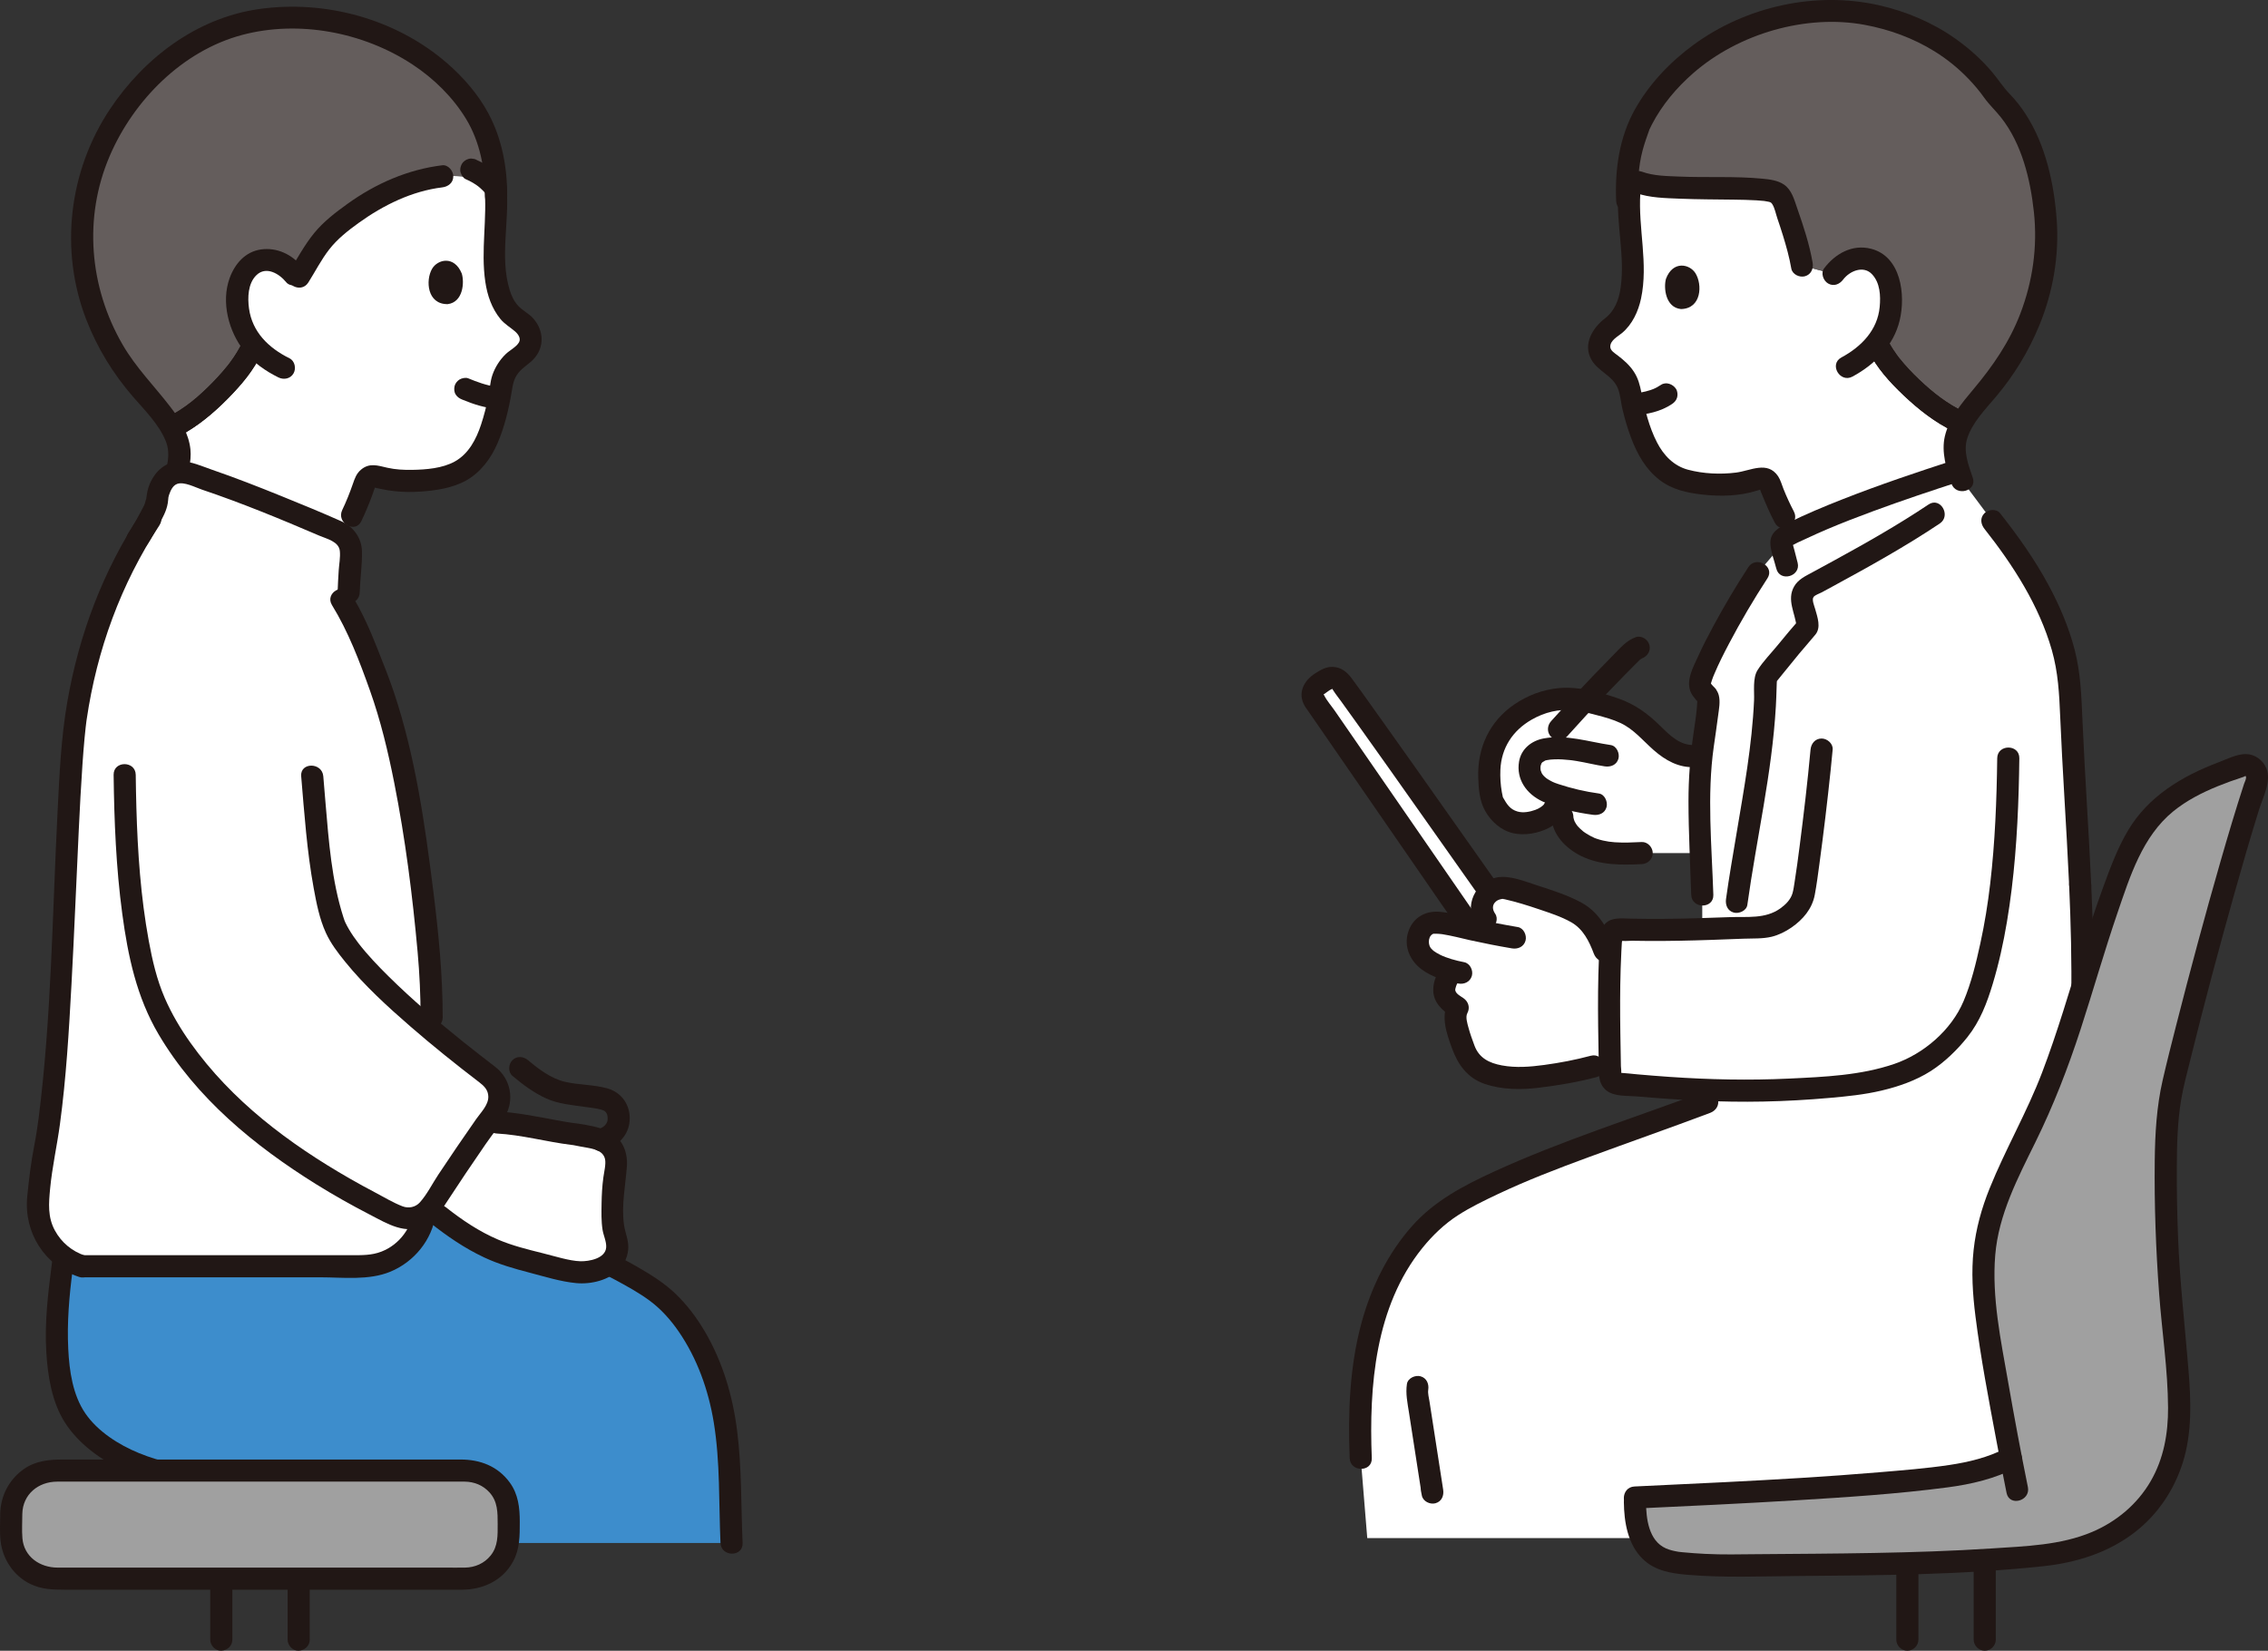 <?xml version="1.0" encoding="UTF-8"?><svg id="b" xmlns="http://www.w3.org/2000/svg" width="410.33" height="298.672" viewBox="0 0 410.33 298.672"><rect x="0" y="0" width="410.33" height="298.672" fill="#333333" stroke="none"/><defs><style>.d{fill:#3d8dcc;}.e{fill:#fff;}.f{fill:#a0a0a0;}.g{fill:#211715;}.h{fill:#645d5c;}</style></defs><g id="c"><path class="e" d="M353.597,81.114c.01.7.38,2.41.8,3.96l-.06.02c-8.6,2.78-21.52,7.11-29.97,11.32l-1.55-2.86c-1.55-2.93-2.61-5.98-2.68-6.11-.41-.78-1.35-1.14-2.17-.82-3.44,1.31-8.95,1.35-13.08.3-2.11-.54-4.23-1.79-6.06-4.55-.86-1.28-1.62-3.06-2.24-4.91-.93-2.81-1.57-5.77-1.84-7.48-.48-1.22-1.15-2.33-2.18-3.23-1.55-1.37-3.93-2.32-3.05-5.06.34-1.03,1.11-1.86,2.01-2.47,4.55-3.1,4.01-10.43,3.63-15.71-.29-1.91-.44-3.72-.47-5.44-.16-.95-.29-1.7-.29-1.7-.06-1.27-.07-2.42-.04-3.49l2.16.1c4.34,1.64,19.04.74,23.3,1.47.69.11,1.4.26,1.9.65.5.38.72.93.91,1.46,1.2,3.25,2.83,8.13,3.39,11.49l5.73,1.51c.78-1.06,1.66-1.91,3.03-2.4,1.52-.55,3.06-.5,4.31.23,1.86,1.08,2.92,3.64,3.03,5.83.18,3.5-.7,6.41-2.54,8.8.12.28.2.44.2.44,2.1,4.51,9.09,11.24,14.7,13.86l.56.16c-.88,1.52-1.45,3.07-1.44,4.63Z"/><path class="e" d="M324.367,96.414c8.45-4.21,21.37-8.54,29.97-11.32l.06-.02c.2.7.4,1.37.59,1.89l5.46,7.31c8.09,10.21,13.78,20.85,14.15,31.69.38,11.4,1.24,22.7,1.75,34.14.27,6.09.45,12.22.41,18.43-2.42,7.84-4.9,15.65-8.31,23.1-3.4,7.41-7.76,14.55-9.11,22.6-1.1,6.49-.14,13.15.92,19.66.57,3.48,1.17,6.97,1.8,10.45.47,2.62,1.12,6.14,1.76,9.45-3.43,1.82-7.72,2.95-13.29,3.54-7.85.91-16.73,1.59-26.06,2.15-9.3.57-19.05,1.02-28.66,1.47-.09,2.14.18,4.64.92,6.76.07.2.15.39.24.58h-49.6l-1.18-14.46c-.4-9.94.14-20.32,3.99-29.62,2.83-6.86,7.46-13.24,13.94-16.87,11.67-6.55,26.28-10.96,44.75-17.92v-2.21c-5.26-.2-10.59-.62-16.39-1.18-.49-.05-1.18-.64-1.19-1.4-.01-.56-.02-1.12-.03-1.67-.12-7.21-.27-13.78.09-20.91.04-.88.09-1.77.15-2.67.07-.97.75-1.25,1.46-1.23,5.25.16,10.05.11,15.02-.04v-6.21c-.08-2.4-.18-4.96-.28-7.55-.22-5.95-.37-12.05.06-16.81.02-.19.04-.4.07-.63.38-3.39,1.53-9.71,1.18-10.7-.31-.88-1.33-1.26-1.43-2.25-.04-.48.15-1.28.31-1.7,2.12-5.51,7.18-14.09,10.15-18.63l4.29-5c-.09-.32-.08-.68.07-.98.16-.3.48-.48.78-.64.39-.2.78-.4,1.19-.6Z"/><path class="e" d="M269.557,161.424c-.1.08-.2.16-.29.24-.6.53-1.25,1.57-1.18,2.4.06.92.2,1.62.69,2.26l-.42,2.21c-.38-.07-.74-.14-1.08-.19-.27-.04-.62-.12-1.03-.21l.03-.12-28.46-41.22c-.65-.95-.4-2.24.56-2.88l1.48-.92c.92-.6,2.15-.37,2.8.52,10.67,14.77,18.42,25.96,26.9,37.91Z"/><path class="e" d="M307.827,136.914c-.03.23-.05.44-.07.63-.43,4.76-.28,10.86-.06,16.81h-10.68c-2.79.13-5.64.25-8.31-.55-2.57-.77-5.98-3.05-6.05-6.07,0,0-.8-.56-1.64-1.13-.71.99-2.11,2-4.82,2.31-4.65.53-6.25-4.21-6.25-4.21-2.01-9.78,2.16-14.51,7.86-17.09,3.04-1.38,6.37-1.46,9.53-.67,3.04.76,6.16,1.46,8.68,3.19,3.15,2.17,5.88,7.04,10.6,6.66l1.21.12Z"/><path class="h" d="M312.221,6.843c-10.629,5.541-15.059,14.256-15.779,16.182-1.199,3.205-1.872,5.839-2.051,9.16,1.284.486,2.127.803,2.127.803,4.339,1.632,19.035.74,23.303,1.462.684.116,1.396.268,1.901.653.498.38.717.929.91,1.456,1.193,3.254,2.824,8.138,3.383,11.498l5.733,1.507c.781-1.061,1.665-1.909,3.026-2.4,1.523-.55,3.064-.504,4.313.227,1.859,1.087,2.921,3.647,3.033,5.831.18,3.504-.704,6.414-2.544,8.803.125.277.201.439.201.439,2.17,4.655,9.542,11.662,15.224,14.09,1.718-3.036,4.643-5.922,6.469-8.387,4.201-5.67,10.227-16.653,8.405-30.667-1.007-7.744-3.308-15.124-8.494-19.861-8.508-12.896-22.568-15.548-29.251-15.69s-12.966,1.591-18.518,4.205c-.474.223-.937.453-1.389.688Z"/><path class="g" d="M324.549,92.542c-.698-1.333-1.331-2.697-1.887-4.095-.298-.75-.52-1.613-.972-2.285-1.913-2.838-4.986-.988-7.591-.658-2.847.36-5.903.221-8.682-.511-2.596-.684-4.422-2.598-5.628-4.94-1.432-2.779-2.21-5.969-2.825-9.018-.28-1.387-.577-2.591-1.372-3.797-.788-1.195-1.795-2.068-2.919-2.931-.518-.398-1.344-.865-1.342-1.582.003-1.159,1.356-1.831,2.116-2.463,1.864-1.553,2.952-3.903,3.45-6.237,1.354-6.347-.54-12.719-.125-19.098.167-2.57-3.834-2.56-4,0-.37,5.693,1.237,11.379.445,17.059-.307,2.199-1.043,4.237-2.844,5.618-2.249,1.725-4.041,4.686-2.445,7.489,1.205,2.116,3.843,2.851,4.783,5.183.46,1.142.539,2.571.831,3.777.426,1.762.93,3.512,1.573,5.207,1.117,2.943,2.647,5.686,5.195,7.622,2.251,1.711,4.92,2.286,7.68,2.601,3.238.369,6.757.288,9.884-.712.072-.023.706-.18.724-.262-.046.208-.439-.817-.296-.307.125.445.334.883.504,1.311.684,1.719,1.432,3.411,2.291,5.051,1.194,2.282,4.648.262,3.454-2.019h0Z"/><path class="g" d="M301.408,50.458c-.443,1.578-.107,5.191,2.723,5.46,3.736-.074,3.89-4.449,2.611-6.488-1.047-1.669-4.082-2.329-5.335,1.027Z"/><path class="g" d="M295.54,75.188c2.424-.207,4.921-.706,6.971-2.092.434-.294.777-.678.919-1.195.132-.479.072-1.116-.202-1.541-.556-.862-1.809-1.344-2.736-.718-.482.326-.992.598-1.526.827l.478-.202c-1.087.454-2.236.72-3.4.88l.532-.071c-.344.045-.689.082-1.035.112-.539.046-1.02.192-1.414.586-.347.347-.608.916-.586,1.414.045,1.007.884,2.096,2,2h0Z"/><path class="g" d="M338.048,63.474c1.454,3.063,3.913,5.73,6.35,8.042,2.684,2.546,5.707,4.939,9.066,6.53.976.462,2.158.271,2.736-.718.509-.87.263-2.272-.718-2.736-3.18-1.506-5.754-3.531-8.256-5.905-1.26-1.196-2.457-2.464-3.546-3.818-.064-.079-.127-.158-.189-.237.088.116.091.12.009.011-.118-.154-.233-.311-.347-.468-.218-.301-.43-.606-.632-.918-.377-.579-.722-1.178-1.018-1.802-.463-.976-1.861-1.229-2.736-.718-.998.584-1.182,1.757-.718,2.736h0Z"/><path class="g" d="M333.474,50.574c1.172-1.553,3.675-2.601,5.216-.954,1.469,1.569,1.574,3.891,1.386,5.912-.387,4.16-3.269,7.173-6.937,9.15-2.267,1.222-.249,4.677,2.019,3.454,4.051-2.184,7.447-5.596,8.54-10.184s.26-11.579-5.215-12.95c-3.397-.851-6.473.917-8.462,3.553-.651.863-.138,2.236.718,2.736,1.025.599,2.084.148,2.736-.718h0Z"/><path class="g" d="M338.048,63.474c1.454,3.063,3.913,5.73,6.35,8.042,2.684,2.546,5.707,4.939,9.066,6.53.976.462,2.158.271,2.736-.718.509-.87.263-2.272-.718-2.736-3.18-1.506-5.754-3.531-8.256-5.905-1.26-1.196-2.457-2.464-3.546-3.818-.064-.079-.127-.158-.189-.237.088.116.091.12.009.011-.118-.154-.233-.311-.347-.468-.218-.301-.43-.606-.632-.918-.377-.579-.722-1.178-1.018-1.802-.463-.976-1.861-1.229-2.736-.718-.998.584-1.182,1.757-.718,2.736h0Z"/><path class="g" d="M348.917,91.278c-5.485,3.664-11.182,6.902-16.964,10.065-1.356.742-2.713,1.481-4.073,2.215-1.223.66-2.553,1.276-3.275,2.535-1.4,2.441.19,4.821.433,7.303l.586-1.414c-1.376,1.567-2.71,3.169-4.029,4.783-1.187,1.453-2.619,2.896-3.618,4.486-.907,1.444-.557,3.83-.629,5.447-.361,8.116-1.844,16.178-3.184,24.177-.657,3.921-1.343,7.84-1.889,11.779-.148,1.069.259,2.148,1.397,2.46.935.257,2.311-.32,2.46-1.397,1.657-11.965,4.466-23.834,5.16-35.918.061-1.07.097-2.141.129-3.213.009-.3.016-.6.03-.899.007-.142.023-.287.024-.43.004-.534-.106.188-.009-.016.193-.405-.087-.027-.066.072l-.082.115c.14-.173.28-.346.419-.519.226-.279.451-.559.676-.838,1.022-1.266,2.046-2.531,3.084-3.785.969-1.171,1.994-2.3,2.955-3.477,1.053-1.29.367-3.14-.039-4.591-.173-.618-.673-1.747-.287-2.221.29-.356,1.04-.592,1.443-.809.686-.369,1.37-.741,2.055-1.113,6.573-3.574,13.086-7.186,19.312-11.346,2.13-1.423.13-4.889-2.019-3.454h0Z"/><path class="g" d="M254.542,250.414c-.261,1.741.1,3.401.367,5.123.263,1.694.525,3.387.788,5.081.515,3.324,1.031,6.649,1.546,9.973l3.857-1.063c-.055-.282-.109-.565-.164-.847-.206-1.061-1.477-1.667-2.46-1.397-1.109.305-1.603,1.396-1.397,2.46.055.282.109.565.164.847.206,1.061,1.477,1.667,2.46,1.397,1.14-.313,1.563-1.389,1.397-2.46-.476-3.074-.953-6.147-1.429-9.221-.233-1.505-.467-3.011-.7-4.516-.117-.753-.233-1.505-.35-2.258-.098-.63-.317-1.414-.221-2.056.16-1.067-.267-2.15-1.397-2.46-.944-.259-2.299.322-2.46,1.397h0Z"/><path class="g" d="M308.339,197.5c-12.715,4.779-25.772,8.85-38.131,14.525-5.43,2.493-10.682,5.254-14.709,9.781-4.399,4.945-7.389,11.04-9.135,17.396-2.196,7.994-2.5,16.391-2.179,24.63.1,2.566,4.1,2.578,4,0-.509-13.056.604-27.412,9.132-38.005,1.843-2.289,3.995-4.358,6.469-5.953,2.262-1.457,4.728-2.645,7.156-3.796,5.33-2.526,10.848-4.634,16.38-6.671,7.351-2.708,14.747-5.293,22.08-8.05,1.011-.38,1.702-1.351,1.397-2.46-.267-.97-1.444-1.779-2.46-1.397h0Z"/><path class="g" d="M316.31,102.621c-2.259,3.46-4.367,7.025-6.331,10.659-.997,1.844-1.957,3.711-2.822,5.621-.832,1.837-2.09,4.092-1.342,6.141.181.496.448.872.787,1.276.075.089.407.558.503.555-.142.005.466.143-.004-.045-.156-.063.111-.509-.033-.184-.023.051.004.279.003.313-.014.342-.032.683-.062,1.025-.14,1.61-.398,3.211-.629,4.81-.589,4.066-.899,8.079-.896,12.191.004,5.645.316,11.284.497,16.924.083,2.568,4.083,2.579,4,0-.285-8.875-1.172-17.959.075-26.793.261-1.848.544-3.693.777-5.546.15-1.193.447-2.612.125-3.804-.103-.381-.3-.758-.519-1.085-.224-.334-.772-.71-.914-1.076.03.077.111-.246.196-.52.125-.407.297-.804.462-1.196.775-1.841,1.684-3.63,2.613-5.396,2.134-4.054,4.464-8.017,6.968-11.853,1.411-2.162-2.051-4.169-3.454-2.019h0Z"/><path class="g" d="M325.228,101.814c-.171-.681-.341-1.361-.522-2.039-.062-.233-.126-.465-.189-.697-.055-.202-.11-.403-.165-.605-.127-.475-.135-.5-.023-.074l-.718.718c.977-.733,2.208-1.209,3.31-1.727,1.223-.576,2.458-1.125,3.702-1.654,2.716-1.154,5.474-2.214,8.243-3.236,5.29-1.952,10.638-3.741,16.002-5.477,2.439-.789,1.396-4.653-1.063-3.857-6.905,2.235-13.792,4.548-20.547,7.207-3.298,1.299-6.58,2.667-9.758,4.24-1.71.846-3.384,1.747-3.193,3.954.123,1.42.719,2.928,1.066,4.311.625,2.496,4.484,1.438,3.857-1.063h0Z"/><path class="g" d="M374.349,160.108c.311,6.962.489,13.929.381,20.898-.04,2.575,3.96,2.576,4,0,.108-6.969-.07-13.937-.381-20.898-.114-2.564-4.115-2.578-4,0h0Z"/><path class="g" d="M359.029,95.686c5.175,6.554,9.874,13.842,12.191,21.937,1.143,3.995,1.341,7.931,1.514,12.057.197,4.697.46,9.39.731,14.084.314,5.447.636,10.894.884,16.345.116,2.563,4.117,2.578,4,0-.45-9.9-1.153-19.786-1.583-29.686-.189-4.36-.316-8.633-1.42-12.882-1.064-4.096-2.753-8.039-4.762-11.756-2.478-4.586-5.501-8.841-8.727-12.926-.67-.848-2.128-.701-2.828,0-.838.838-.672,1.978,0,2.828h0Z"/><path class="f" d="M391.936,220.287c.232,8.546.838,17.082,1.814,25.575.351,3.057.598,8.083.46,11.158-.54,12.11-8.395,22.641-24.345,24.335-17.772,1.9-39.932,1.696-57.64,1.9-3.335,0-8.072-.372-9.184-.576-1.721-.316-3.326-.866-4.568-2.171-.752-.791-1.377-1.739-1.745-2.793-.743-2.123-1.01-4.62-.921-6.769,19.266-.885,39.042-1.804,54.716-3.606,5.578-.593,9.871-1.721,13.301-3.541-.645-3.312-1.299-6.829-1.767-9.451-.635-3.485-1.235-6.97-1.801-10.455-1.061-6.508-2.018-13.163-.922-19.662,1.349-8.042,5.707-15.188,9.109-22.592,6.473-14.115,9.57-29.544,15.287-43.983,1.244-3.143,2.636-6.277,4.733-8.92,4.212-5.338,10.674-8.07,17.21-10.2,1.636-.533,3.143,1.137,2.574,2.852-5.75,17.306-14.866,52.903-15.524,56.833-.783,4.679-.898,9.443-.896,14.188,0,2.627.037,5.253.109,7.879Z"/><path class="g" d="M366.888,269.063c-1.286-6.331-2.467-12.686-3.58-19.049-1.315-7.518-2.96-15.253-2.328-22.921.604-7.335,4.072-13.937,7.265-20.425,3.252-6.606,5.901-13.427,8.178-20.426s4.298-14.137,6.694-21.127c2.255-6.576,4.496-13.779,10.08-18.326,2.386-1.943,5.221-3.394,8.061-4.545,1.498-.607,3.024-1.159,4.563-1.653.412-.132.437-.309.511-.092.128.376-.21.952-.329,1.314-1.511,4.623-2.893,9.288-4.239,13.96-2.841,9.861-5.505,19.775-8.042,29.718-.848,3.325-1.694,6.652-2.46,9.997-1.086,4.739-1.365,9.614-1.422,14.464-.094,8.047.2,16.106.796,24.13.51,6.868,1.574,13.705,1.612,20.601.026,4.661-.784,9.238-3.146,13.313-2.409,4.157-6.187,7.318-10.599,9.185-5.68,2.404-12.062,2.578-18.131,2.978-7.11.468-14.235.688-21.359.821-7.033.131-14.067.165-21.101.221-3.145.025-6.288.106-9.43-.057-1.359-.071-2.718-.161-4.072-.296-.238-.024-.477-.045-.714-.077.358.049.037.006-.058-.01-.748-.13-1.528-.297-2.227-.604-3.14-1.38-3.588-5.396-3.619-8.405-.027-2.572-4.027-2.579-4,0,.038,3.64.701,7.663,3.415,10.314,2.186,2.136,5.158,2.614,8.073,2.862,6.662.567,13.38.271,20.058.218,14.773-.116,29.624-.197,44.329-1.77,6.038-.646,11.876-2.466,16.702-6.249,4.017-3.149,6.928-7.488,8.492-12.336,1.761-5.458,1.542-11.318,1.08-16.961-.658-8.038-1.575-16.017-1.889-24.085-.163-4.186-.241-8.376-.22-12.565.02-4.062.115-8.172.783-12.186.409-2.458,1.077-4.885,1.674-7.301,2.475-10.008,5.135-19.973,7.924-29.898,1.439-5.121,2.916-10.232,4.499-15.311.7-2.244,2.282-5.17,1.314-7.488-.619-1.483-2.074-2.552-3.708-2.562s-3.483.935-4.995,1.51c-6.572,2.501-12.643,6.128-16.32,12.318-1.913,3.22-3.229,6.805-4.512,10.31-1.349,3.684-2.56,7.417-3.73,11.161-2.339,7.484-4.517,15.029-7.316,22.359-2.74,7.175-6.61,13.815-9.48,20.927-1.446,3.583-2.471,7.27-2.893,11.117-.438,3.997-.173,8.034.33,12.011.956,7.561,2.394,15.074,3.8,22.562.59,3.142,1.193,6.283,1.83,9.416.512,2.521,4.369,1.454,3.857-1.063h0Z"/><path class="g" d="M343.081,283.089c0,4.527,0,9.054,0,13.581,0,1.081.919,2,2,2s2-.915,2-2c0-4.527,0-9.054,0-13.581,0-1.081-.919-2-2-2s-2,.915-2,2h0Z"/><path class="g" d="M357.082,283.089v13.581c0,1.081.919,2,2,2s2-.915,2-2v-13.581c0-1.081-.919-2-2-2s-2,.915-2,2h0Z"/><path class="g" d="M295.717,272.954c9.749-.455,19.499-.907,29.241-1.5,9.132-.556,18.304-1.142,27.379-2.337,4.334-.571,8.591-1.564,12.49-3.596,2.283-1.191.263-4.644-2.019-3.454-3.145,1.64-6.643,2.475-10.132,2.998-4.233.634-8.533.962-12.796,1.324-9.305.79-18.633,1.316-27.959,1.789-5.401.274-10.802.524-16.204.776-2.563.12-2.578,4.12,0,4h0Z"/><path class="g" d="M306.616,134.793c-2.643.144-4.478-1.721-6.235-3.449-2.263-2.226-4.542-3.9-7.576-4.962-3.349-1.172-7.144-2.2-10.715-1.886-2.925.257-5.719,1.314-8.14,2.971-4.466,3.055-6.689,7.853-6.504,13.238.07,2.038.228,4.206,1.245,6.015,1.083,1.927,2.89,3.542,5.083,4.038,3.984.902,10.278-1.545,10.008-6.434-.142-2.56-4.142-2.576-4,0,.003.06,0,.119,0,.179-.008.481.175-.422.006-.005-.089.219-.114.468-.205.69.211-.521-.321.444-.24.341-.26.328-.893.759-1.571,1.005-.987.358-2.185.589-3.212.298-1.42-.403-1.969-1.392-2.627-2.535-.279-.484.033.265-.031-.053-.062-.307-.135-.615-.189-.926-.232-1.331-.32-2.691-.262-4.041.17-3.973,2.25-7.118,5.662-9.072,2.354-1.348,4.896-1.961,7.611-1.706,1.411.133,2.794.538,4.162.894,1.464.382,2.949.784,4.32,1.435,2.42,1.148,4.016,3.168,5.99,4.899,2.104,1.845,4.538,3.223,7.421,3.066,2.56-.139,2.577-4.14,0-4h0Z"/><path class="g" d="M291.418,134.805c-4.016-.588-8.01-1.949-12.107-1.202-2.223.405-4.097,1.89-4.483,4.193-.54,3.219,1.369,5.88,4.23,7.206,2.819,1.306,6.078,2.008,9.142,2.424,1.069.145,2.147-.257,2.46-1.397.256-.932-.32-2.314-1.397-2.46-2.457-.334-4.926-.914-7.281-1.692-.44-.145-.875-.302-1.098-.419-.3-.158-.598-.309-.883-.493-.107-.069-.212-.141-.316-.215.307.22-.133-.123-.16-.148-.085-.079-.169-.161-.248-.245.001.002-.349-.422-.17-.184.177.235-.121-.2-.123-.202-.055-.092-.101-.189-.154-.281.215.374-.033-.099-.075-.263-.005-.021-.09-.525-.051-.204.036.293.001-.239.002-.303.002-.14.01-.281.026-.42-.012.101-.089.367.017.012.029-.098.258-.682.094-.367-.204.392.135-.237.165-.232.181.029-.361.353-.112.158.017-.013.205-.234.229-.221.06.032-.459.271-.104.086.064-.034.124-.079.187-.116.081-.047.167-.085.248-.131.23-.132-.098-.013-.159.064.178-.223.938-.259,1.203-.315.132-.028.347,0-.135.016.09-.003.182-.022.272-.028.235-.016.469-.034.705-.04.445-.013.89-.003,1.335.021.462.025.923.066,1.383.118.129.015.258.035.387.046.322.028-.496-.075.009.001.255.038.51.076.765.117,1.718.279,3.409.721,5.13.973,1.067.156,2.149-.265,2.46-1.397.259-.941-.321-2.303-1.397-2.46h0Z"/><path class="g" d="M283.453,133.309c2.297-2.565,4.633-5.095,7.009-7.587,1.172-1.229,2.353-2.448,3.545-3.658.596-.605,1.193-1.208,1.794-1.808.271-.271.536-.549.817-.809.022-.021.252-.23.102-.114.029-.022.502-.264.294-.192,1.02-.355,1.697-1.369,1.397-2.46-.272-.99-1.436-1.754-2.46-1.397-1.691.589-2.85,2.008-4.077,3.246-1.294,1.307-2.577,2.625-3.849,3.954-2.511,2.624-4.977,5.29-7.4,7.996-.72.804-.793,2.035,0,2.828.733.733,2.105.808,2.828,0h0Z"/><path class="g" d="M280.661,147.729c.144,3.273,2.628,5.798,5.444,7.171,3.412,1.664,7.205,1.629,10.913,1.45,1.079-.052,2-.882,2-2,0-1.043-.916-2.052-2-2-1.622.078-3.25.152-4.872.041-.723-.049-1.421-.146-2.126-.311-.373-.087-.743-.189-1.106-.312-.111-.038-.221-.081-.332-.119-.347-.119.094.052-.115-.044-.528-.241-1.04-.513-1.528-.829-.111-.072-.22-.145-.328-.221-.082-.057-.358-.272-.15-.104-.23-.185-.45-.383-.66-.591-.092-.092-.182-.185-.27-.281-.076-.083-.29-.331-.118-.113-.175-.223-.317-.469-.459-.713-.018-.031-.182-.366-.1-.179.094.215-.078-.234-.091-.28-.035-.118-.06-.238-.089-.358-.132-.538.013.352-.012-.209-.048-1.079-.885-2-2-2-1.047,0-2.048.916-2,2h0Z"/><path class="g" d="M271.824,161.188c-7.045-9.928-14.01-19.913-21.08-29.822-2.064-2.893-4.107-5.805-6.217-8.664-.858-1.162-1.961-2.024-3.471-2.043-1.181-.015-2.09.539-3.045,1.134-2.127,1.324-3.351,3.635-1.916,6.012.142.236.316.457.472.684l20.645,29.907,7.335,10.625c1.453,2.105,4.921.107,3.454-2.019l-16.836-24.389c-3.225-4.673-6.451-9.345-9.676-14.018-.613-.888-1.422-1.793-1.906-2.762-.137-.273-.126-.144-.054-.291-.096.197.323-.183.502-.295.256-.159.553-.429.842-.524.2-.066.066-.243.346.2.435.687.96,1.331,1.435,1.991,1.015,1.411,2.029,2.823,3.04,4.236,7.617,10.645,15.102,21.383,22.677,32.057.624.88,1.746,1.297,2.736.718.87-.509,1.346-1.851.718-2.736h0Z"/><path class="e" d="M291.188,176.106c.036-1.333.087-2.679.156-4.044l-1.063-.058c-.697-1.912-2.029-4.508-3.182-5.548-1.221-1.102-2.291-1.631-4.06-2.364-2.881-1.194-9.882-3.533-11.366-3.443-.884.054-1.752.424-2.41,1.015-.597.536-1.241,1.569-1.18,2.406.068.917.205,1.619.694,2.256,0,0,.782,1.225,1.682,2.636-1.153-.241-2.255-.471-3.18-.618-1.781-.282-7.269-2.018-8.909-1.17-1.917.99-2.295,3.423-1.395,5.118,1.064,2.006,5.14,3.306,6.66,3.596-.296.055-.48.09-.48.09-.837.158-1.818,1.485-1.849,3.119-.028,1.453.928,2.184,2.439,3.218-1.129,1.821.473,5.661,1.234,7.796.631,1.77,2.302,3.56,4.535,4.194,2.608.74,5.52.91,8.238.584,1.955-.235,6.269-.758,10.562-1.934l2.929-.739c-.098-5.542-.2-10.727-.055-16.109Z"/><path class="g" d="M292.21,171.471c-1.23-3.286-2.883-6.393-6.055-8.136-2.512-1.38-5.381-2.276-8.098-3.155-2.2-.712-4.887-1.849-7.245-1.426-3.883.696-6.067,5.239-3.761,8.58.613.888,1.754,1.292,2.736.718.879-.514,1.334-1.843.718-2.736-.521-.755-.593-1.609.173-2.238.329-.27.688-.358,1.092-.432.113-.021.247.017.361.026-.539-.042-.018.005.108.034,2.083.473,4.121,1.106,6.143,1.793,1.981.673,4.055,1.329,5.883,2.364,2.143,1.213,3.249,3.431,4.089,5.673.378,1.011,1.352,1.701,2.46,1.397.971-.267,1.778-1.443,1.397-2.46h0Z"/><path class="g" d="M274.605,167.737c-2.573-.435-5.171-.935-7.717-1.511-2.166-.489-4.321-1.093-6.546-1.258-2.568-.19-4.772,1.142-5.569,3.668-.839,2.658.353,5.243,2.509,6.815,1.873,1.366,4.301,2.064,6.553,2.5,1.059.205,2.158-.298,2.46-1.397.269-.98-.331-2.254-1.397-2.46-1.534-.296-3.2-.761-4.363-1.35-.398-.202-.793-.423-1.154-.687.222.162-.143-.124-.203-.181-.089-.083-.413-.45-.339-.349.083.113-.186-.328-.228-.43.1.242-.048-.232-.065-.304-.043-.176-.044-.618,0-.794.019-.075.179-.535.075-.303.105-.235.186-.341.212-.374.064-.081.146-.162.224-.229-.037.032-.146.127.03-.021.083-.07.22-.096.293-.173l-.268.114.118-.036c0-.008.282-.06.258-.055-.014.003-.403.035-.168.031.163-.003.324-.013.487-.011.178.002.357.012.535.025.126.009.252.022.378.035.035.003.408.051.228.026.595.084,1.75.324,2.553.507.827.189,1.648.399,2.476.582,2.499.552,5.041,1.049,7.564,1.476,1.064.18,2.154-.281,2.46-1.397.264-.96-.326-2.279-1.397-2.46h0Z"/><path class="g" d="M262.624,174.048c-2.106.631-3.313,2.942-3.318,5.048-.005,2.339,1.655,3.72,3.43,4.945l-.718-2.736c-1.409,2.62-.264,5.762.673,8.349,1.078,2.977,2.804,5.394,5.925,6.463s6.631,1.084,9.872.682c3.49-.433,6.958-1.004,10.358-1.916,2.484-.666,1.43-4.526-1.063-3.857-2.76.74-5.572,1.276-8.404,1.659-2.538.343-5.112.554-7.65.083-2.28-.423-4.124-1.314-4.968-3.594-.398-1.075-.795-2.154-1.089-3.263-.191-.72-.571-1.899-.2-2.589.541-1.006.199-2.103-.718-2.736-.492-.339-1.338-.761-1.464-1.4-.059-.299.313-1.257.397-1.282,2.46-.737,1.412-4.599-1.063-3.857h0Z"/><path class="g" d="M327.565,135.624c-.533,5.831-1.222,11.649-1.97,17.456-.283,2.193-.571,4.387-.921,6.57-.104.649-.188,1.319-.367,1.953-.327,1.158-1.256,2.082-2.214,2.763-2.734,1.944-5.944,1.452-9.242,1.577-3.962.15-7.926.28-11.892.308-1.964.014-3.928.003-5.892-.038-1.753-.036-3.873-.368-4.992,1.341-1.001,1.528-.716,3.974-.791,5.725-.088,2.048-.137,4.098-.157,6.147-.041,4.17.038,8.339.112,12.508.034,1.906-.263,3.993,1.358,5.34,1.418,1.179,3.857.952,5.598,1.106,7.593.67,15.209,1.082,22.834.928,4.014-.081,8.024-.309,12.022-.663,3.136-.277,6.269-.594,9.339-1.319,3.095-.731,6.224-1.814,8.919-3.532,2.487-1.586,4.81-3.845,6.644-6.151,2.279-2.864,3.531-6.159,4.578-9.634,1.105-3.666,1.928-7.413,2.563-11.188,1.327-7.88,1.895-15.869,2.129-23.85.057-1.928.093-3.856.117-5.784.032-2.575-3.968-2.576-4,0-.094,7.575-.389,15.158-1.268,22.687-.424,3.639-1.008,7.263-1.791,10.843-.768,3.507-1.636,7.137-3.041,10.453-2.219,5.234-7.214,9.509-12.525,11.329-6.077,2.082-12.69,2.349-19.05,2.652-7.22.343-14.447.187-21.656-.31-1.939-.134-3.877-.29-5.814-.461-.924-.082-1.849-.198-2.774-.255-.971-.06-.033-.031-.162.293.157-.394.005-1.09-.002-1.509-.069-3.949-.15-7.898-.139-11.848.006-1.958.034-3.916.096-5.873.033-1.039.075-2.078.128-3.116.025-.487.051-.974.081-1.461.011-.184.103-.564.046-.737l.014-.293-.509.551c.17.233,1.958.078,2.327.085.989.019,1.979.031,2.969.036,1.86.009,3.721-.006,5.581-.04,3.863-.07,7.724-.22,11.584-.371,1.673-.066,3.459.043,5.097-.354,1.265-.307,2.515-.932,3.582-1.669,2.074-1.433,3.737-3.377,4.214-5.903.347-1.84.584-3.703.836-5.558.768-5.666,1.451-11.346,2.041-17.034.128-1.233.25-2.467.363-3.701.098-1.077-.99-2-2-2-1.164,0-1.901.92-2,2h0Z"/><path class="g" d="M296.401,36.373c-.138-3.119-.015-6.18.792-9.206.334-1.251.773-2.46,1.203-3.679.136-.385-.223.445.07-.155.13-.266.255-.533.391-.796,1.838-3.548,4.47-6.666,7.469-9.288,8.259-7.221,20.487-10.707,31.029-8.755,4.477.829,8.79,2.405,12.665,4.809,2.238,1.389,4.278,3.045,6.105,4.943,1.029,1.069,1.989,2.205,2.849,3.415.921,1.296,2.055,2.336,3.04,3.579,3.778,4.769,5.331,11.235,5.966,17.171.669,6.249-.221,12.495-2.467,18.355-1.961,5.117-4.971,9.481-8.467,13.646-2.103,2.505-4.409,5.249-5.177,8.51-.669,2.844.261,5.885,1.187,8.574.834,2.419,4.699,1.38,3.857-1.063-.794-2.305-1.744-4.796-1.002-7.108.927-2.889,3.286-5.277,5.199-7.546,3.301-3.916,5.933-8.238,7.875-12.982,2.455-5.994,3.587-12.57,3.116-19.04-.477-6.547-2.002-13.544-5.623-19.115-.84-1.293-1.801-2.529-2.877-3.634-1.17-1.202-2.065-2.632-3.146-3.921-1.96-2.336-4.246-4.372-6.736-6.128-4.112-2.899-8.89-4.911-13.791-6.015-11.456-2.58-24.039.217-33.511,7.147-4.286,3.136-8.065,7.114-10.663,11.771-2.79,5.002-3.604,10.859-3.355,16.509.113,2.564,4.114,2.578,4,0h0Z"/><path class="g" d="M295.986,34.917c2.479.893,5.353.925,7.957,1.033,3.23.135,6.463.127,9.695.173,1.387.02,2.777.042,4.162.125.462.028.924.064,1.384.114.241.029.227.027-.043-.007.187.029.374.062.56.099.504.106.684.076.943.484.45.708.645,1.777.917,2.57.352,1.026.691,2.057,1.011,3.094.607,1.967,1.161,3.957,1.514,5.987.185,1.065,1.491,1.663,2.46,1.397,1.125-.309,1.583-1.392,1.397-2.46-.582-3.346-1.657-6.611-2.777-9.809-.544-1.554-.983-3.37-2.435-4.339-1.139-.76-2.575-.924-3.909-1.051-4.981-.476-10.034-.165-15.03-.381-2.337-.101-4.576-.104-6.742-.884-2.426-.874-3.471,2.99-1.063,3.857h0Z"/><path class="h" d="M70.083,6.917c11.414,5.034,16.249,13.71,17.055,15.642,1.641,3.934,2.524,6.902,2.616,11.565-2.361-1.707-6.066-2.542-9.742-2.22-8.21.936-15.436,5.687-20.214,9.999-2.674,2.614-3.395,4.555-5.986,8.583-1-1.431-1.998-2.579-3.732-3.138-1.541-.497-3.079-.396-4.302.377-1.82,1.151-2.792,3.747-2.828,5.934-.057,3.51.928,6.387,2.852,8.711-.118.281-.187.443-.187.443-1.995,4.7-9.047,11.905-14.626,14.567-1.811-3.11-4.844-6.107-6.756-8.493-4.373-5.456-10.566-15.942-9.246-29.862.729-7.693,4.174-15.285,8.214-20.451C33.591,5.283,44.428,3.596,51.064,3.217c6.636-.379,12.939,1.11,18.548,3.496.158.067.315.135.471.204Z"/><path class="e" d="M32.501,81.91c-.042-1.498-.634-3.027-1.513-4.529,5.579-2.663,12.631-9.867,14.626-14.567,0,0,.069-.162.187-.443-1.924-2.324-2.909-5.202-2.852-8.711.036-2.187,1.008-4.782,2.828-5.934,1.223-.773,2.761-.874,4.302-.377,1.028.331,1.797.87,2.462,1.552.456.468.863,1.003,1.27,1.586,2.591-4.028,3.312-5.969,5.986-8.583,4.778-4.312,12.004-9.063,20.214-9.999,3.629-.318,7.288.492,9.652,2.154.243,2.527.219,5.271-.118,8.256-.195,5.294-.486,12.636,4.172,15.576.925.584,1.72,1.38,2.093,2.404.981,2.707-1.363,3.735-2.869,5.156-.997.938-1.63,2.069-2.066,3.305-.207,1.716-.743,4.706-1.581,7.541-.554,1.867-1.243,3.674-2.062,4.989-1.738,2.816-3.805,4.142-5.896,4.752-4.097,1.196-9.606,1.352-13.085.157-.834-.288-1.755.104-2.144.897-.061.129-1.01,3.217-2.466,6.199,0,0-.467,1.209-1.184,3.065-8.398-4.16-21.103-8.43-29.665-11.202-.246-.092-.478-.193-.726-.284.262-1.231.451-2.409.435-2.96Z"/><path class="g" d="M65.368,94.299c.701-1.462,1.331-2.958,1.895-4.478.202-.545.395-1.094.583-1.644.037-.109.075-.217.11-.327.207-.641-.243.593-.337.251.042.153,1.195.339,1.407.388.773.175,1.563.287,2.351.376,1.536.174,3.085.191,4.627.085,2.8-.192,5.834-.62,8.321-2.01,2.632-1.472,4.516-4.008,5.685-6.738,1.27-2.965,2.039-6.146,2.563-9.322.217-1.317.37-2.352,1.227-3.431.771-.971,1.899-1.572,2.738-2.474,1.998-2.149,1.88-5.132-.035-7.327-.809-.927-1.945-1.432-2.77-2.331-.731-.796-1.201-1.796-1.517-2.821-1.863-6.045.032-12.599-.586-18.775-.108-1.075-.842-2-2-2-.998,0-2.108.919-2,2,.578,5.778-.687,11.534.177,17.306.361,2.414,1.154,4.754,2.709,6.667.763.939,1.757,1.491,2.659,2.265.553.475,1.127,1.269.72,1.98-.484.845-1.675,1.436-2.367,2.096-1.092,1.043-1.952,2.391-2.444,3.82-.42,1.222-.472,2.655-.733,3.928-.35,1.704-.772,3.397-1.32,5.048-.871,2.625-2.224,5.256-4.725,6.655-2.245,1.256-5.223,1.485-7.743,1.527-1.498.025-3.008-.05-4.473-.381-1.726-.389-3.225-.953-4.767.337-.846.707-1.142,1.6-1.487,2.593-.558,1.608-1.185,3.184-1.921,4.719-1.108,2.31,2.34,4.341,3.454,2.019h0Z"/><path class="g" d="M91.757,35.56c.043-5.176-.928-10.429-3.39-15.034-1.833-3.428-4.503-6.502-7.422-9.045C71.71,3.435,58.873-.086,46.809,1.646c-11.182,1.605-20.718,8.817-26.902,18.088-7.467,11.194-9.166,25.53-4.299,38.093,1.996,5.151,4.872,9.827,8.488,13.995,2.116,2.44,4.614,4.91,5.877,7.938,1.02,2.445.178,5.015-.571,7.456-.757,2.466,3.103,3.521,3.857,1.063.658-2.145,1.439-4.734,1.193-6.997-.311-2.86-1.86-5.355-3.577-7.593-2.977-3.881-6.246-7.105-8.698-11.34-6.015-10.39-7.097-22.97-2.349-34.079,4.325-10.119,13.183-19.081,23.99-21.951,10.169-2.701,21.838-.551,30.793,5.336,3.87,2.544,7.3,5.916,9.684,9.817,2.536,4.15,3.502,9.161,3.461,14.088-.021,2.575,3.979,2.577,4,0h0Z"/><path class="g" d="M83.538,49.476c.498,1.562.288,5.184-2.531,5.552-3.736.057-4.043-4.31-2.836-6.393.988-1.705,3.998-2.47,5.367.841Z"/><path class="g" d="M90.196,69.987c-.329-.017-.657-.047-.984-.088l.532.071c-1.755-.237-3.41-.85-5.038-1.522-.446-.184-1.145-.03-1.541.202-.415.243-.811.718-.919,1.195-.117.512-.091,1.087.202,1.541.301.467.686.709,1.195.919,2.118.874,4.246,1.56,6.553,1.682,1.046.055,2.047-.959,2-2-.051-1.131-.879-1.941-2-2h0Z"/><path class="g" d="M43.887,61.805c-.572,1.323-1.356,2.544-2.208,3.703-.117.159-.235.318-.356.475.199-.258-.149.185-.187.233-.283.352-.573.699-.869,1.041-.59.682-1.202,1.345-1.835,1.988-2.486,2.528-4.895,4.581-8.034,6.203-.959.496-1.243,1.839-.718,2.736.569.973,1.773,1.215,2.736.718,3.299-1.706,6.252-4.19,8.844-6.829,2.353-2.395,4.734-5.136,6.08-8.248.428-.991.293-2.145-.718-2.736-.845-.494-2.305-.279-2.736.718h0Z"/><path class="g" d="M54.601,48.227c-1.787-2.204-4.504-3.494-7.368-3.096-2.847.396-4.73,2.58-5.677,5.162-1.603,4.375-.175,9.722,2.646,13.262,1.627,2.042,3.84,3.581,6.164,4.731.968.479,2.165.26,2.736-.718.517-.883.254-2.255-.718-2.736-3.815-1.888-6.74-4.768-7.329-8.997-.276-1.981-.206-4.54,1.327-6.04,1.747-1.709,4.133-.29,5.389,1.26.681.84,2.121.708,2.828,0,.83-.83.682-1.987,0-2.828h0Z"/><path class="g" d="M80.011,29.904c-6.241.764-12.037,3.31-17.126,6.966-2.169,1.558-4.356,3.23-6.052,5.309-1.744,2.139-3.036,4.586-4.504,6.912-1.378,2.183,2.082,4.193,3.454,2.019,1.25-1.981,2.334-4.122,3.775-5.976,1.47-1.89,3.412-3.422,5.345-4.811,4.461-3.205,9.601-5.746,15.107-6.42,1.072-.131,2-.825,2-2,0-.979-.921-2.132-2-2h0Z"/><path class="g" d="M91.074,32.639c-.684-.866-1.485-1.581-2.358-2.25-.75-.575-1.565-1.054-2.434-1.425-.23-.146-.477-.225-.744-.237-.266-.06-.532-.048-.798.036-.464.128-.967.486-1.195.919-.245.464-.368,1.026-.202,1.541.149.459.454.997.919,1.195.88.375,1.705.862,2.463,1.447l-.405-.313c.716.56,1.361,1.202,1.925,1.916.296.375.961.586,1.414.586.491,0,1.076-.218,1.414-.586.35-.381.61-.882.586-1.414l-.071-.532c-.095-.339-.266-.633-.514-.883h0Z"/><path class="g" d="M43.887,61.805c-.572,1.323-1.356,2.544-2.208,3.703-.117.159-.235.318-.356.475.199-.258-.149.185-.187.233-.283.352-.573.699-.869,1.041-.59.682-1.202,1.345-1.835,1.988-2.486,2.528-4.895,4.581-8.034,6.203-.959.496-1.243,1.839-.718,2.736.569.973,1.773,1.215,2.736.718,3.299-1.706,6.252-4.19,8.844-6.829,2.353-2.395,4.734-5.136,6.08-8.248.428-.991.293-2.145-.718-2.736-.845-.494-2.305-.279-2.736.718h0Z"/><path class="d" d="M37.934,267.505c-4.605,0-9.636-1.121-13.74-2.834-3.451-1.44-6.515-3.52-8.934-6.033-2.652-2.755-3.636-5.816-4.304-9.276-.646-3.345-.725-6.728-.653-10.119.168-7.888,2.123-15.543,2.257-23.403h67.007c15.788,6.466,28.126,10.704,38.022,17.107,5.485,3.549,9.365,9.867,11.705,16.684,3.175,9.249,2.594,19.319,3.058,29.548H61.791l-23.857-11.673Z"/><path class="g" d="M10.555,213.631c.246,10.384-2.803,20.513-2.181,30.929.26,4.364.994,9.135,3.409,12.881,2.43,3.768,6.391,6.66,10.417,8.523,4.898,2.266,10.336,3.5,15.734,3.541,2.574.019,2.577-3.981,0-4-4.372-.033-8.775-.944-12.821-2.604-3.605-1.479-7.419-3.893-9.662-7.156-2.296-3.341-2.907-7.711-3.104-11.667-.238-4.802.172-9.576.799-14.333.706-5.352,1.537-10.698,1.408-16.113-.061-2.57-4.061-2.579-4,0h0Z"/><path class="g" d="M79.035,217.768c10.752,4.398,21.867,8.221,32.127,13.723,2.157,1.157,4.357,2.36,6.333,3.811,2.069,1.52,3.839,3.499,5.288,5.608,3.365,4.901,5.393,10.6,6.352,16.443,1.18,7.196.899,14.563,1.217,21.825.112,2.564,4.113,2.578,4,0-.297-6.782-.136-13.603-.995-20.349-.802-6.303-2.611-12.434-5.847-17.935-1.456-2.476-3.219-4.828-5.298-6.814-1.957-1.869-4.235-3.315-6.565-4.668-4.765-2.767-9.806-5.022-14.879-7.157-6.848-2.882-13.792-5.531-20.669-8.344-1-.409-2.198.444-2.46,1.397-.315,1.146.393,2.05,1.397,2.46h0Z"/><path class="e" d="M76.896,219.149c-.003.02-.005.041-.008.062-.771,5.67-5.628,9.895-11.35,9.895H14.83c-5.062-1.591-8.556-6.595-7.947-12.18.311-2.853.448-5.529.954-7.752,3.791-16.654,3.843-67.225,6.033-80.275,1.348-8.022,3.278-17.49,9.979-29.56.358-.645.742-1.3,1.143-1.961.528-.786,2.537-4.335,2.85-5.025,1.166-2.569-.002-2.059,1.508-4.898.837-1.573,2.659-2.345,4.371-1.851,7.748,2.237,21.629,8.08,27.364,10.586,1.549.677,2.501,2.244,2.394,3.93-.135,2.11-.34,4.981-.401,7.094,0,0-.046,1.607-.094,3.305,2.315,4.209,3.658,8.254,4.833,11.144,4.65,11.443,7.19,27.859,8.955,42.67.061.69.935,8.503,1.32,14.853v4.889s-1.205,35.136-1.205,35.136"/><rect class="f" x="2.037" y="266.075" width="90.001" height="19.556" rx="7.833" ry="7.833"/><path class="g" d="M.037,273.909c0,1.628-.117,3.304.068,4.924.373,3.27,2.352,6.269,5.333,7.738,2.04,1.005,4.095,1.06,6.278,1.06h71.843c3.799,0,7.402-1.651,9.269-5.109,1.229-2.276,1.21-4.654,1.21-7.15,0-2.558-.256-5.01-1.823-7.151-2.152-2.941-5.346-4.145-8.878-4.145H11.39c-2.503,0-4.933.22-7.076,1.728-2.678,1.885-4.206,4.839-4.278,8.105-.056,2.575,3.944,2.574,4,0,.078-3.558,2.909-5.826,6.31-5.833,1.608-.003,3.216,0,4.823,0h65.141c1.261,0,2.523-.017,3.784,0,1.726.023,3.287.658,4.459,1.944,1.498,1.645,1.485,3.637,1.485,5.712,0,2.041.093,4.013-1.269,5.711-1.146,1.428-2.835,2.162-4.644,2.188-1.212.018-2.425,0-3.637,0H10.416c-3.163,0-6.079-1.933-6.361-5.312-.121-1.455-.019-2.952-.019-4.41,0-2.574-4-2.578-4,0Z"/><path class="g" d="M38.037,287.337v9.333c0,1.046.92,2.048,2,2s2-.879,2-2v-9.333c0-1.046-.92-2.048-2-2s-2,.879-2,2h0Z"/><path class="g" d="M52.038,287.337v9.333c0,1.046.92,2.048,2,2s2-.879,2-2v-9.333c0-1.046-.92-2.048-2-2s-2,.879-2,2h0Z"/><path class="g" d="M26.673,98.464c.759-1.124,1.4-2.341,2.058-3.525.682-1.228,1.395-2.493,1.622-3.896.057-.35.075-.689.115-1.038.044-.377.009-.061-.005.007.029-.139.06-.289.107-.424.271-.775.651-1.737,1.493-2.038,1.245-.445,3.29.64,4.478,1.04,7.206,2.424,14.26,5.342,21.245,8.337,1.333.572,3.507,1.041,3.696,2.75.125,1.139-.135,2.434-.206,3.575-.082,1.32-.156,2.641-.198,3.963-.081,2.575,3.919,2.572,4,0,.078-2.472.459-4.984.408-7.453s-1.575-4.484-3.781-5.468c-3.573-1.594-7.201-3.077-10.826-4.546-4.134-1.676-8.293-3.306-12.512-4.756-1.758-.604-3.792-1.544-5.677-1.536-2.665.011-4.565,1.733-5.582,4.063-.417.955-.518,1.802-.665,2.818.057-.396-.182.642-.243.8-.098.253-.222.489-.348.729-.81,1.548-1.654,3.131-2.632,4.58-1.445,2.139,2.019,4.143,3.454,2.019h0Z"/><path class="g" d="M25.399,93.013c-6.783,10.348-11.08,21.731-13.206,33.888-1.176,6.721-1.45,13.581-1.797,20.384-.931,18.287-1.088,36.739-3.393,54.923-.181,1.429-.479,3.393-.804,5.055-.599,3.055-.957,6.091-1.266,9.189-.653,6.538,3.085,12.503,9.366,14.583,2.449.811,3.499-3.051,1.063-3.857-2.327-.77-4.256-2.384-5.428-4.538-1.33-2.446-1.118-4.914-.864-7.586.373-3.919,1.245-7.73,1.772-11.627,1.135-8.388,1.631-16.862,2.091-25.31.508-9.321.872-18.648,1.321-27.971.191-3.964.394-7.928.669-11.887.109-1.562.228-3.123.375-4.681.062-.664.13-1.328.205-1.991.031-.274.065-.547.098-.82.011-.095.084-.631.009-.085.023-.17.047-.339.072-.509,1.862-12.622,6.162-24.45,13.17-35.141,1.415-2.159-2.047-4.166-3.454-2.019h0Z"/><path class="g" d="M60.065,109.486c2.951,4.791,4.989,10.173,6.871,15.462,1.928,5.419,3.27,11.039,4.387,16.674,2.005,10.119,3.311,20.378,4.235,30.648.356,3.957.536,7.839.536,11.805,0,2.574,4,2.578,4,0,0-7.627-.745-15.216-1.691-22.782-1.512-12.086-3.244-24.378-7.114-35.97-.917-2.747-2.015-5.436-3.075-8.13-1.322-3.36-2.798-6.647-4.695-9.726-1.348-2.188-4.809-.181-3.454,2.019h0Z"/><path class="g" d="M15.238,231.106h42.674c4.147,0,8.791.606,12.708-1.013,4.298-1.776,7.576-5.759,8.205-10.412.144-1.069-.257-2.147-1.397-2.46-.932-.256-2.315.319-2.46,1.397-.47,3.48-2.638,6.547-5.961,7.84-1.758.684-3.523.648-5.375.648H15.238c-2.574,0-2.578,4,0,4h0Z"/><path class="e" d="M111.183,212.896c.007-.042.014-.085.021-.126.306-1.833.337-3.384.083-3.944-.809-1.79-1.713-2.407-3.538-2.821-6.308-1.433-1.268-.151-9.823-1.818-2.461-.389-5.87-1.004-8.114-1.101h-1.651c-3.505,4.994-6.917,10.056-10.233,15.18-.077.119-.158.233-.243.343.946.746,1.573,1.241,1.573,1.241,1.912,1.508,3.833,3.022,5.954,4.217,1.112.626,2.272,1.161,3.414,1.729,3.681,1.748,10.816,3.34,15.181,4.301.69.152,2.663.164,3.356-.048.696-.213,1.562-.611,2.077-.863,1.006-.491,1.87-1.075,2.298-2.595.528-1.875-.656-3.183-.694-5.819-.038-2.589-.03-5.546.341-7.874Z"/><path class="g" d="M92.703,194.649c1.879,1.587,3.895,3.094,6.148,4.109,2.204.993,4.52,1.157,6.886,1.505,1.017.149,2.078.237,3.07.514.066.018.543.193.373.116-.288-.13.457.281.223.118-.222-.154.359.368.219.195-.133-.165.226.439.183.331.119.297.149.721.12,1.094-.016.202-.079.409-.221.642-.133.219-.297.407-.55.597-.128.096-.8.451-.917.496-1.007.39-1.704,1.343-1.397,2.46.264.961,1.448,1.789,2.46,1.397,2.452-.95,4.428-2.701,4.618-5.475.187-2.735-1.41-5.092-4.047-5.828-2.48-.692-5.144-.603-7.646-1.183s-4.768-2.292-6.692-3.916c-.825-.696-2.019-.809-2.828,0-.715.715-.829,2.128,0,2.828h0Z"/><path class="g" d="M89.812,205.086c4.582.241,9.027,1.507,13.567,2.063.133.016.267.034.401.046.426.038-.576-.122-.12-.017.459.106.93.174,1.391.272,1.521.326,3.992.384,4.411,2.266.197.885-.161,2.297-.297,3.284-.218,1.577-.303,3.162-.328,4.753s-.069,3.195.179,4.765c.162,1.028.726,2.13.656,3.172-.136,2.016-3.106,2.559-4.681,2.512-1.97-.059-4.639-.918-6.822-1.461-2.694-.671-5.462-1.351-8.023-2.442-3.469-1.477-6.527-3.542-9.474-5.865-.847-.668-2.001-.827-2.828,0-.694.694-.853,2.156,0,2.828,3.097,2.441,6.193,4.577,9.773,6.258,2.608,1.225,5.403,2.021,8.184,2.745,2.734.712,5.627,1.63,8.447,1.893,2.699.252,5.969-.525,7.878-2.584.957-1.032,1.526-2.479,1.546-3.885.021-1.418-.584-2.707-.778-4.088-.492-3.503.263-7.069.524-10.545.2-2.665-.893-5.269-3.45-6.416-1.628-.73-3.554-1.057-5.32-1.332-.466-.073-.935-.122-1.403-.178.773.092-.382-.064-.577-.095-.598-.099-1.195-.207-1.791-.317-3.649-.674-7.352-1.438-11.065-1.633-2.573-.135-2.565,3.865,0,4h0Z"/><path class="e" d="M56.491,140.444c.688,8.107,1.411,19.065,3.807,26.349,2.495,7.584,19.662,21.408,28.168,27.87,2.06,1.565,2.484,4.472.989,6.583-3.96,5.592-7.804,11.267-11.527,17.02-1.313,2.028-3.925,2.782-6.098,1.727-8.639-4.195-15.763-8.417-23.986-14.576-3.054-2.287-7.59-6.519-10.073-9.416-4.386-5.12-9.937-11.81-12.135-21.982-2.396-11.089-2.946-22.519-3.08-33.831"/><path class="g" d="M54.491,140.444c.572,6.765,1.04,13.564,2.262,20.251.497,2.721,1.048,5.549,2.202,8.08.873,1.916,2.181,3.625,3.5,5.252,3.48,4.291,7.617,8.063,11.778,11.679,4.06,3.528,8.262,6.892,12.534,10.159.864.661,1.554,1.384,1.579,2.538.033,1.535-1.346,2.863-2.167,4.036-2.339,3.342-4.637,6.712-6.892,10.111-1.077,1.623-2.025,3.554-3.325,5-.789.878-2.03,1.132-3.122.717-1.683-.638-3.315-1.639-4.908-2.475-1.575-.827-3.135-1.681-4.678-2.567-11.055-6.345-21.346-14.073-28.794-24.546-1.809-2.544-3.412-5.25-4.656-8.117-1.437-3.314-2.245-6.823-2.895-10.363-1.454-7.924-2.004-15.984-2.235-24.027-.057-1.994-.093-3.989-.118-5.983-.032-2.572-4.032-2.579-4,0,.104,8.398.443,16.799,1.562,25.13,1.029,7.662,2.6,15.091,6.569,21.818,6.792,11.512,17.321,20.166,28.528,27.14,3.142,1.955,6.369,3.771,9.657,5.469,3.221,1.664,6.504,3.775,10.131,1.961,1.673-.837,2.598-2.353,3.585-3.867,1.203-1.845,2.419-3.682,3.647-5.51,1.182-1.761,2.376-3.514,3.581-5.259,1.17-1.694,2.504-3.338,3.558-5.106,1.764-2.961.993-6.767-1.696-8.871-1.951-1.526-3.923-3.024-5.854-4.576-4.663-3.748-9.241-7.633-13.498-11.842-1.925-1.903-3.82-3.874-5.476-6.019-.612-.792-1.186-1.62-1.695-2.482-.238-.402-.458-.814-.662-1.235-.128-.264-.198-.456-.372-1.001-2.111-6.605-2.637-13.707-3.221-20.577-.139-1.639-.271-3.278-.41-4.917-.215-2.546-4.217-2.569-4,0h0Z"/></g></svg>